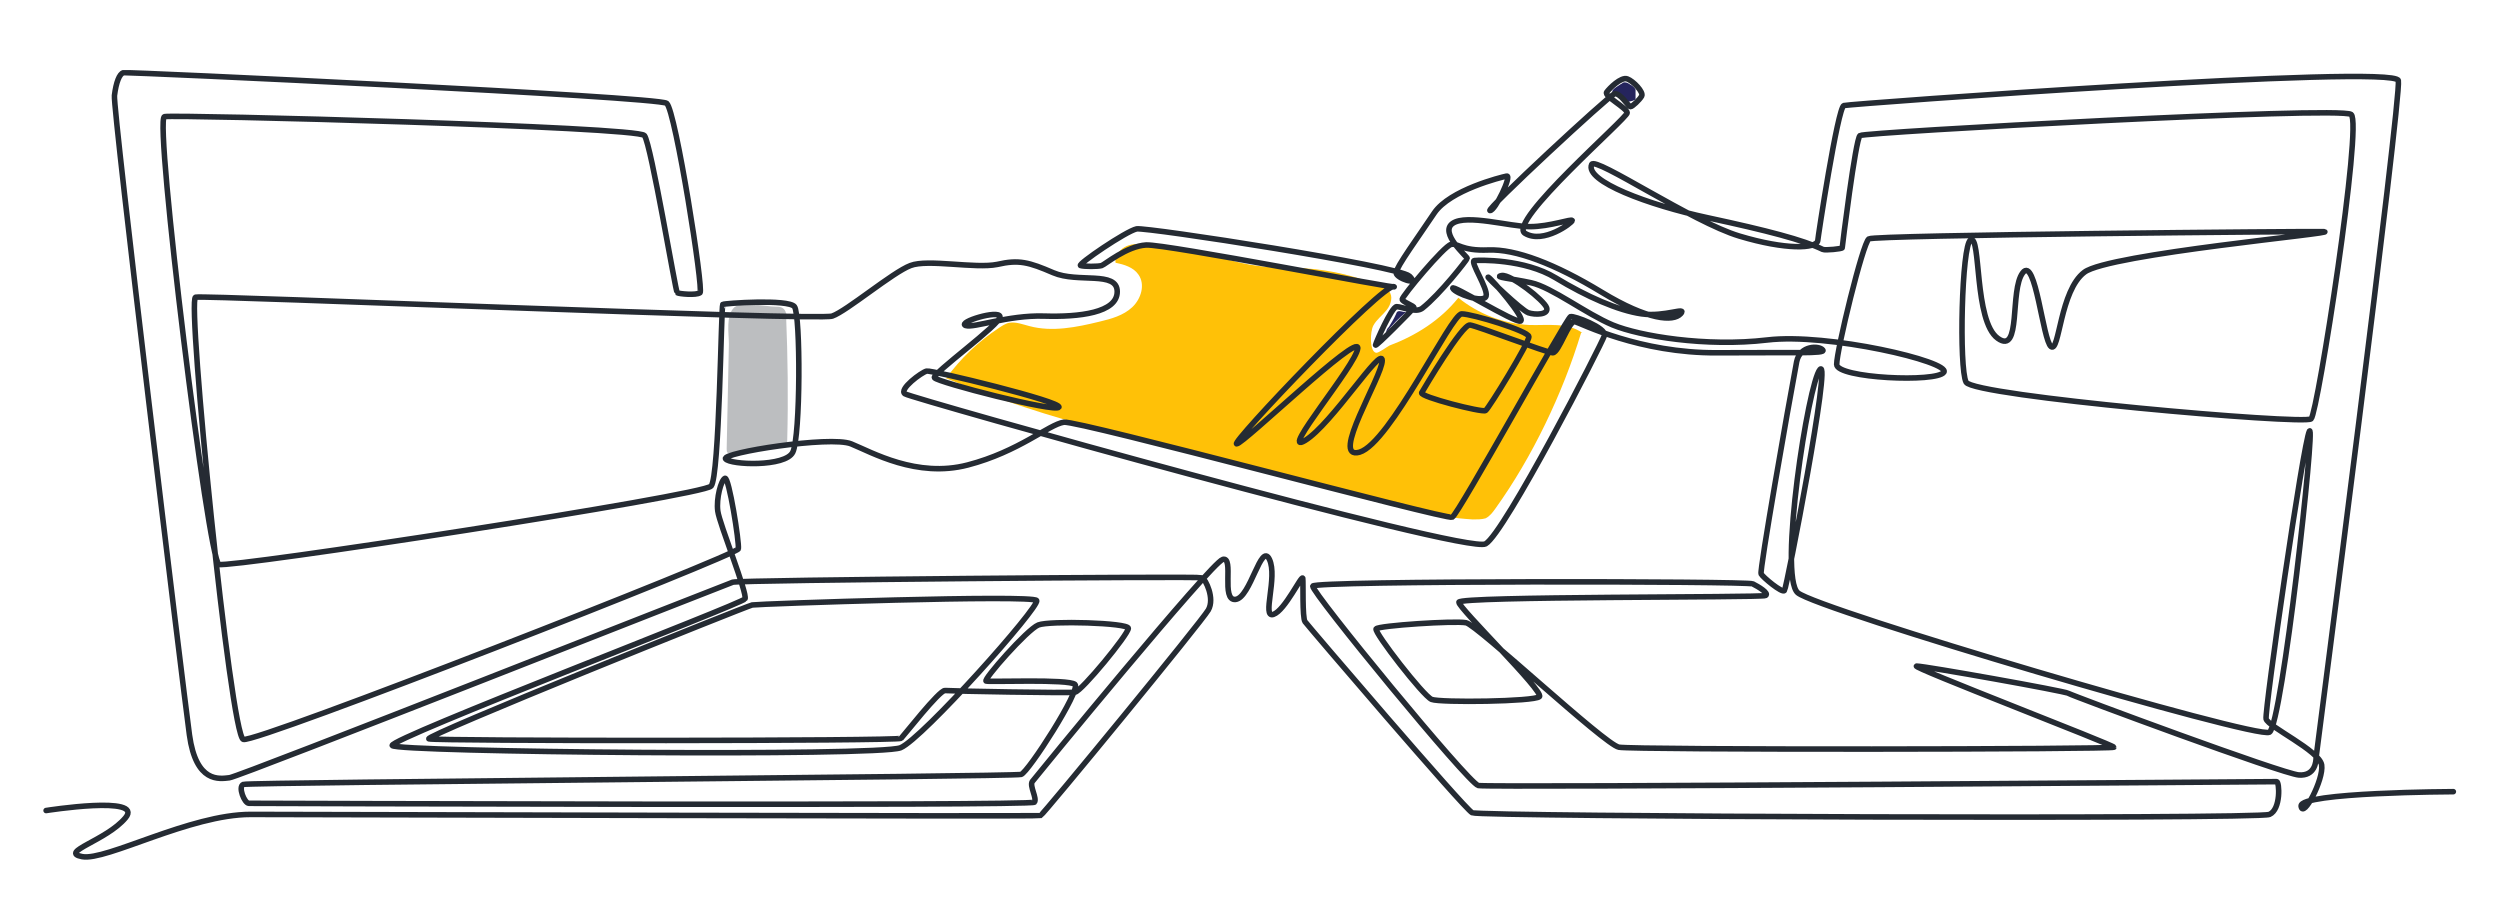 <?xml version="1.0" encoding="UTF-8"?>
<svg xmlns="http://www.w3.org/2000/svg" version="1.1" viewBox="0 0 450 162">
  <defs>
    <style>
      .cls-1 {
        fill: #ffc107;
      }

      .cls-2 {
        fill: #25245d;
      }

      .cls-3 {
        fill: #bcbec0;
      }

      .cls-4 {
        fill: none;
        stroke: #252b33;
        stroke-linecap: round;
        stroke-linejoin: round;
      }
    </style>
  </defs>
  <!-- Generator: Adobe Illustrator 28.7.0, SVG Export Plug-In . SVG Version: 1.2.0 Build 136)  -->
  <g>
    <g id="Layer_1">
      <g id="_45-2">
        <path class="cls-1" d="M284.8,59.9c-2.7-1.9-6.3-1.3-9.5-1.4-4.6-.2-9.2-2-12.8-4.9-3.2,4-7.6,6.8-12.4,8.6-.4.2-2,1.4-2.4,1.3-1.2-.2-1.1-3.8-.5-4.9s1.6-1.8,2.4-2.8,1.2-2.5.4-3.4c-.3-.3-.7-.5-1.1-.7-4.4-1.9-9.2-3.1-14-3.4-2.7-.2-5.5,0-8.2-.4-4.4-.5-8.6-2.2-13-3.1-2.6-.6-5.3-.9-8-.9-1.1,0-2.3,0-3.3.6s-1.8,1.7-1.6,2.8c1.5.3,3.2.8,4.1,2.1,1.3,1.8.5,4.4-1.1,5.9s-3.8,2.1-5.9,2.6c-4.1,1-8.5,1.9-12.6.8-1.2-.3-2.4-.8-3.6-.6-.7.1-1.4.6-2,1-3.6,2.4-6.8,5.4-9.4,9,9.3,3.8,18.8,6.9,28.5,9.4,5.2,1.4,10.5,2.7,15.7,4.1,10.2,2.7,20.4,5.3,30.5,8,6.6,1.7,13.3,3.5,20.1,3.9.8,0,1.6,0,2.3-.2.8-.4,1.3-1.1,1.8-1.8,6.6-9.2,12.1-20.7,15.4-31.6h0Z"/>
        <path class="cls-3" d="M139.5,55.2c.7,0,1.4,0,1.8.7.2.3.2.7.2,1,.3,7.4.4,14.8.2,22.3,0,.2,0,.5-.1.7-.2.2-.5.3-.8.4-3.1.6-6.1,1-9.2,1.3-.2,0-.4,0-.6-.1-.2-.1-.2-.4-.2-.7.1-6.3.3-12.6.4-18.9,0-1.8-.6-5.2,1-6.6,1.4-1.1,5.7-.1,7.4-.1h0Z"/>
        <path class="cls-2" d="M249.9,58.9c-.2.3-.4.6-.4,1,1.1-1.4,2.3-2.7,3.7-3.8-.2.2-1-.1-1.3-.1-.4,0-.5.2-.6.5-.4.9-.9,1.7-1.4,2.5h0Z"/>
        <path class="cls-2" d="M291.8,15.1c.1,0,.2-.1.3-.2.4-.2.9,0,1.3.3.4.2.8.5,1,.9,0,.2,0,.4,0,.7,0,.3,0,.5,0,.8,0,.1,0,.2,0,.3,0,0-.1.1-.2.1-.3.2-.7.2-1,.3-.4,0-.8.1-1.2-.1-.2-.1-.3-.4-.5-.6-.2-.3-1.3-.8-1.3-1.1,0-.5,1.2-1.1,1.6-1.4h0Z"/>
        <path class="cls-4" d="M441.6,142.5s-27.7.1-27.4,2.6c.3,2.4,4.1-4.8,3.7-7.4-.4-2.6-9.7-6.9-10-8.3s6.7-49.8,7.8-51.8c1.1-1.9-4.9,52.8-7.2,54.2-2.3,1.3-81.4-22.1-84.9-25.1s1.9-37.8,4-40.2c2.1-2.4-6,39.3-6.4,39.8-.4.5-3.9-2.4-4.2-3s4.8-29.7,6.4-38.2c.6-3,4.1-2.9,4.7-2.1.6.7-5,.4-19,.5s-24.5-5.3-25.6-5.6-2.9,5.6-4,5.6c-1.1,0-13.5-4.8-14.9-5-1.4-.2-8.3,11.5-8.7,12.2s10.9,3.6,11.5,3.2,7.9-12.3,7.8-13.3c0-1-10.2-4.1-12.1-4.1s-12.9,23.3-18.4,24.9c-5.4,1.5,4.1-13.6,4.1-16.5,0-2.9-9.1,11.5-13.9,14.4s9.2-13.6,9.5-16.6-20.6,17.2-21.8,17.2c-1.2,0,26.4-29,28.3-28.3,1.9.7-41.1-7.7-44.6-7.5s-7.4,3.5-8,3.7-3.2.2-3.8,0,8.2-6.2,10.1-6.6c1.9-.3,47.2,6.7,49.1,8.5s-2.4.4-2.4-.6,4.1-6.6,6.9-10.8c2.8-4.1,12-6.4,13-6.6,1-.2-2.1,6.3-3,6.2-.9,0,21.4-20.7,22.4-21,1-.3,2.5,2.3,2.9,2.3.3,0,1.6-1.2,2-1.9s-1.5-2.7-2.6-3.1c-1.1-.4-3.2,1.7-3.7,2.4s3.6,2.8,3.7,3.7-21.7,19.7-18.4,21.7,8.5-1.9,8.5-2.3-4,1.1-7.6,1.1-11.4-2.3-13.9-.6,2.6,6,2.6,6.3c0,.2-4.9,6.5-8.1,9-1.2.9-3.7-.3-4.6-.3s-3.7,6.4-3.8,6.9,6.6-6.3,6.9-6.7c.2-.3-2-1-2.1-1.5s7.6-9.7,8.8-9.9c1.2-.3,1.8,1.2,6.7,1,4.9-.2,12,2.5,20.4,7.6,8.4,5.1,12.9,5.3,14.2,3.9s-2.8.6-7,0c-4.2-.6-9.9-3.1-15.5-6.5s-13.7-3.2-14.6-3.1,2.5,5.1,2.1,6.4c-.4,1.4-5.6-.5-6-1.4-.4-.9,11.2,6.3,12.2,5.9,1-.4-5.2-7.6-5.8-7.9s6,6,7.2,6.4,3.7.4,3.3-.9-6.5-6.1-8.1-5.8c-1.5.3,1.6.5,5.3,1.3s9.9,5.6,14.7,7.6c4.8,2,16.8,4,27.8,2.7,10.9-1.3,33,3.9,31.8,5.8s-19.3,1.1-19.3-1.4,4.7-21.9,5.8-22.6,80-1.4,81.9-1.3c3.2.2-38.8,4-43.1,7.3-4.4,3.3-4.5,14.5-6,13.4-1.5-1.1-2.8-16.4-5.1-13.3-2.4,3.1-.2,14.9-4.5,11.8-4.3-3.1-3-18.7-4.9-17.7-1.6.9-2.1,23.1-.8,25.6s60.8,7.7,62.1,6.6c1.2-1.1,9.3-53.3,7.2-54.8-2.1-1.5-87.6,3.2-88.4,3.8-.8.6-3.2,20-3.2,20.2,0,.2-3.1.5-3.5.3-3.5-1.7-10-3.4-20.7-5.7-10.7-2.3-22.2-6.6-20.9-9.6.6-1.5,18.2,10.4,26.6,12.9,8.3,2.5,13.9,2.3,14.1.8,0-.4,3.6-24,4.7-24.3,1-.3,99.2-7.5,99.8-4.5.6,3-14.7,121-14.8,121.8,0,.8-.2,3.4-3.1,3.2s-40.9-14.3-41.5-14.7c-.6-.4-25.8-4.9-27.3-4.9s35.5,14.2,35.5,14.6-86.5.5-89.1,0-25.5-22-27.5-22.4-15.8.5-16.2,1.1c-.4.6,8.5,12.1,10,12.7s18.5.4,19.4-.5-14.6-16-14.5-17c0-1.1,54.5-.8,55.2-1.2s-1.3-1.6-2.3-2.1c-1-.5-78.9-.6-79.2.4-.3,1,28,35.5,29.8,35.9,1.8.4,143.2-.7,143.7-.7s.8,5-1.3,5.9c-2.1.9-142.1.4-143.5-.3s-29.6-33.7-30.1-34.4-.3-7.1-.4-7.8c-.2-.7-3.2,5.8-5.3,6.5s.8-6.7-.7-9.9-3.4,6.9-6.1,7.2-.2-7.8-2.3-7.2-33.7,39.2-34.3,40c-.5.8.9,3,.4,3.7-.4.7-140.6.2-141.4.2s-2-3-1-3.4,138.7-1.4,140-1.8c1.3-.4,10.8-15.2,9.7-16.2-1.1-1-15.4-.4-16-.6s7.4-9.3,9.4-10.1,16.2-.4,16.2.6c0,1.1-8.4,11.3-9.6,11.5s-22.4-.2-23.4-.3c-1-.1-7.4,8.1-7.9,8.6s-83.8.5-85,.1c-1.2-.4,57.2-23.9,58.2-24.1,1.1-.2,50.6-1.9,51.2-.8s-20.6,24.9-24.5,26.5c-3.9,1.6-90.9.8-91.5-.4s63-25.5,63.5-26.4-4.6-13.5-4.9-15.8c-.3-2.3.6-5.6,1.3-5.9s2.6,11.6,2.4,12.7-86.8,35-89.1,34.3-10.2-79.2-8.6-79.6c1.6-.4,112,4.3,114.6,3.4s10.9-7.9,14.1-9.1c3.1-1.2,11.6.6,15.6-.2,3.9-.9,5.7-.4,10.1,1.5,4.4,1.9,11.5-.4,11.5,3.4s-6.8,4.6-13.2,4.4c-6.5-.2-12.6,2.2-14.1,1.7-1.5-.6,6-2.9,6.2-1.6.2,1.3-12.3,10.3-11.8,11,.5.8,21.8,6.3,22.4,5.3.6-1-22.9-6.7-23.8-6.5-.9.2-5.1,3.3-3.9,4.1,1.2.8,101.1,28.9,104.5,27,3.4-1.9,21-36.1,21.4-37.5s-5.5-3.6-6.1-3.4c-.7.2-20.2,35.6-21.3,36.1s-67.2-17.4-69.9-17.1c-2.7.4-8.1,5.3-17.3,7.7-9.2,2.4-17.3-2.3-21-3.8s-23.4,1.6-22.6,2.7c.8,1.1,10.8,1.5,12.1-1.2,1.4-2.8,1.4-24.8.3-26.2-1.1-1.4-12.6-.6-12.9-.4s-.6,31-2.1,32.7c-1.4,1.7-86.6,14.8-88.6,14.1-1.9-.7-11.7-80.2-9.8-80.6,1.9-.4,85.2,1.8,86.4,3.4,1.2,1.6,5.6,28.1,5.9,28.3.3.2,3.4.5,4.1,0,.7-.4-4.4-32.8-6-34.1-1.6-1.2-97.1-5.7-97.8-5.5-.7.2-1.3,1.7-1.6,4.1-.3,2.4,12.3,106.3,13.5,115.1,1.2,8.7,5.4,7.9,7.2,7.7,1.8-.2,89.4-34.8,90.6-35.2,1.3-.4,83.9-1.1,84.5-.8.6.3,2.3,3.7,1.1,5.8s-29.7,36.8-30.2,37c-.5.2-131.3-.2-142.2-.2-10.9,0-26,8.4-30.3,7.6-4.3-.8,4.4-2.9,7.8-7s-14.3-1.3-14.3-1.3"/>
      </g>
    </g>
  </g>
</svg>